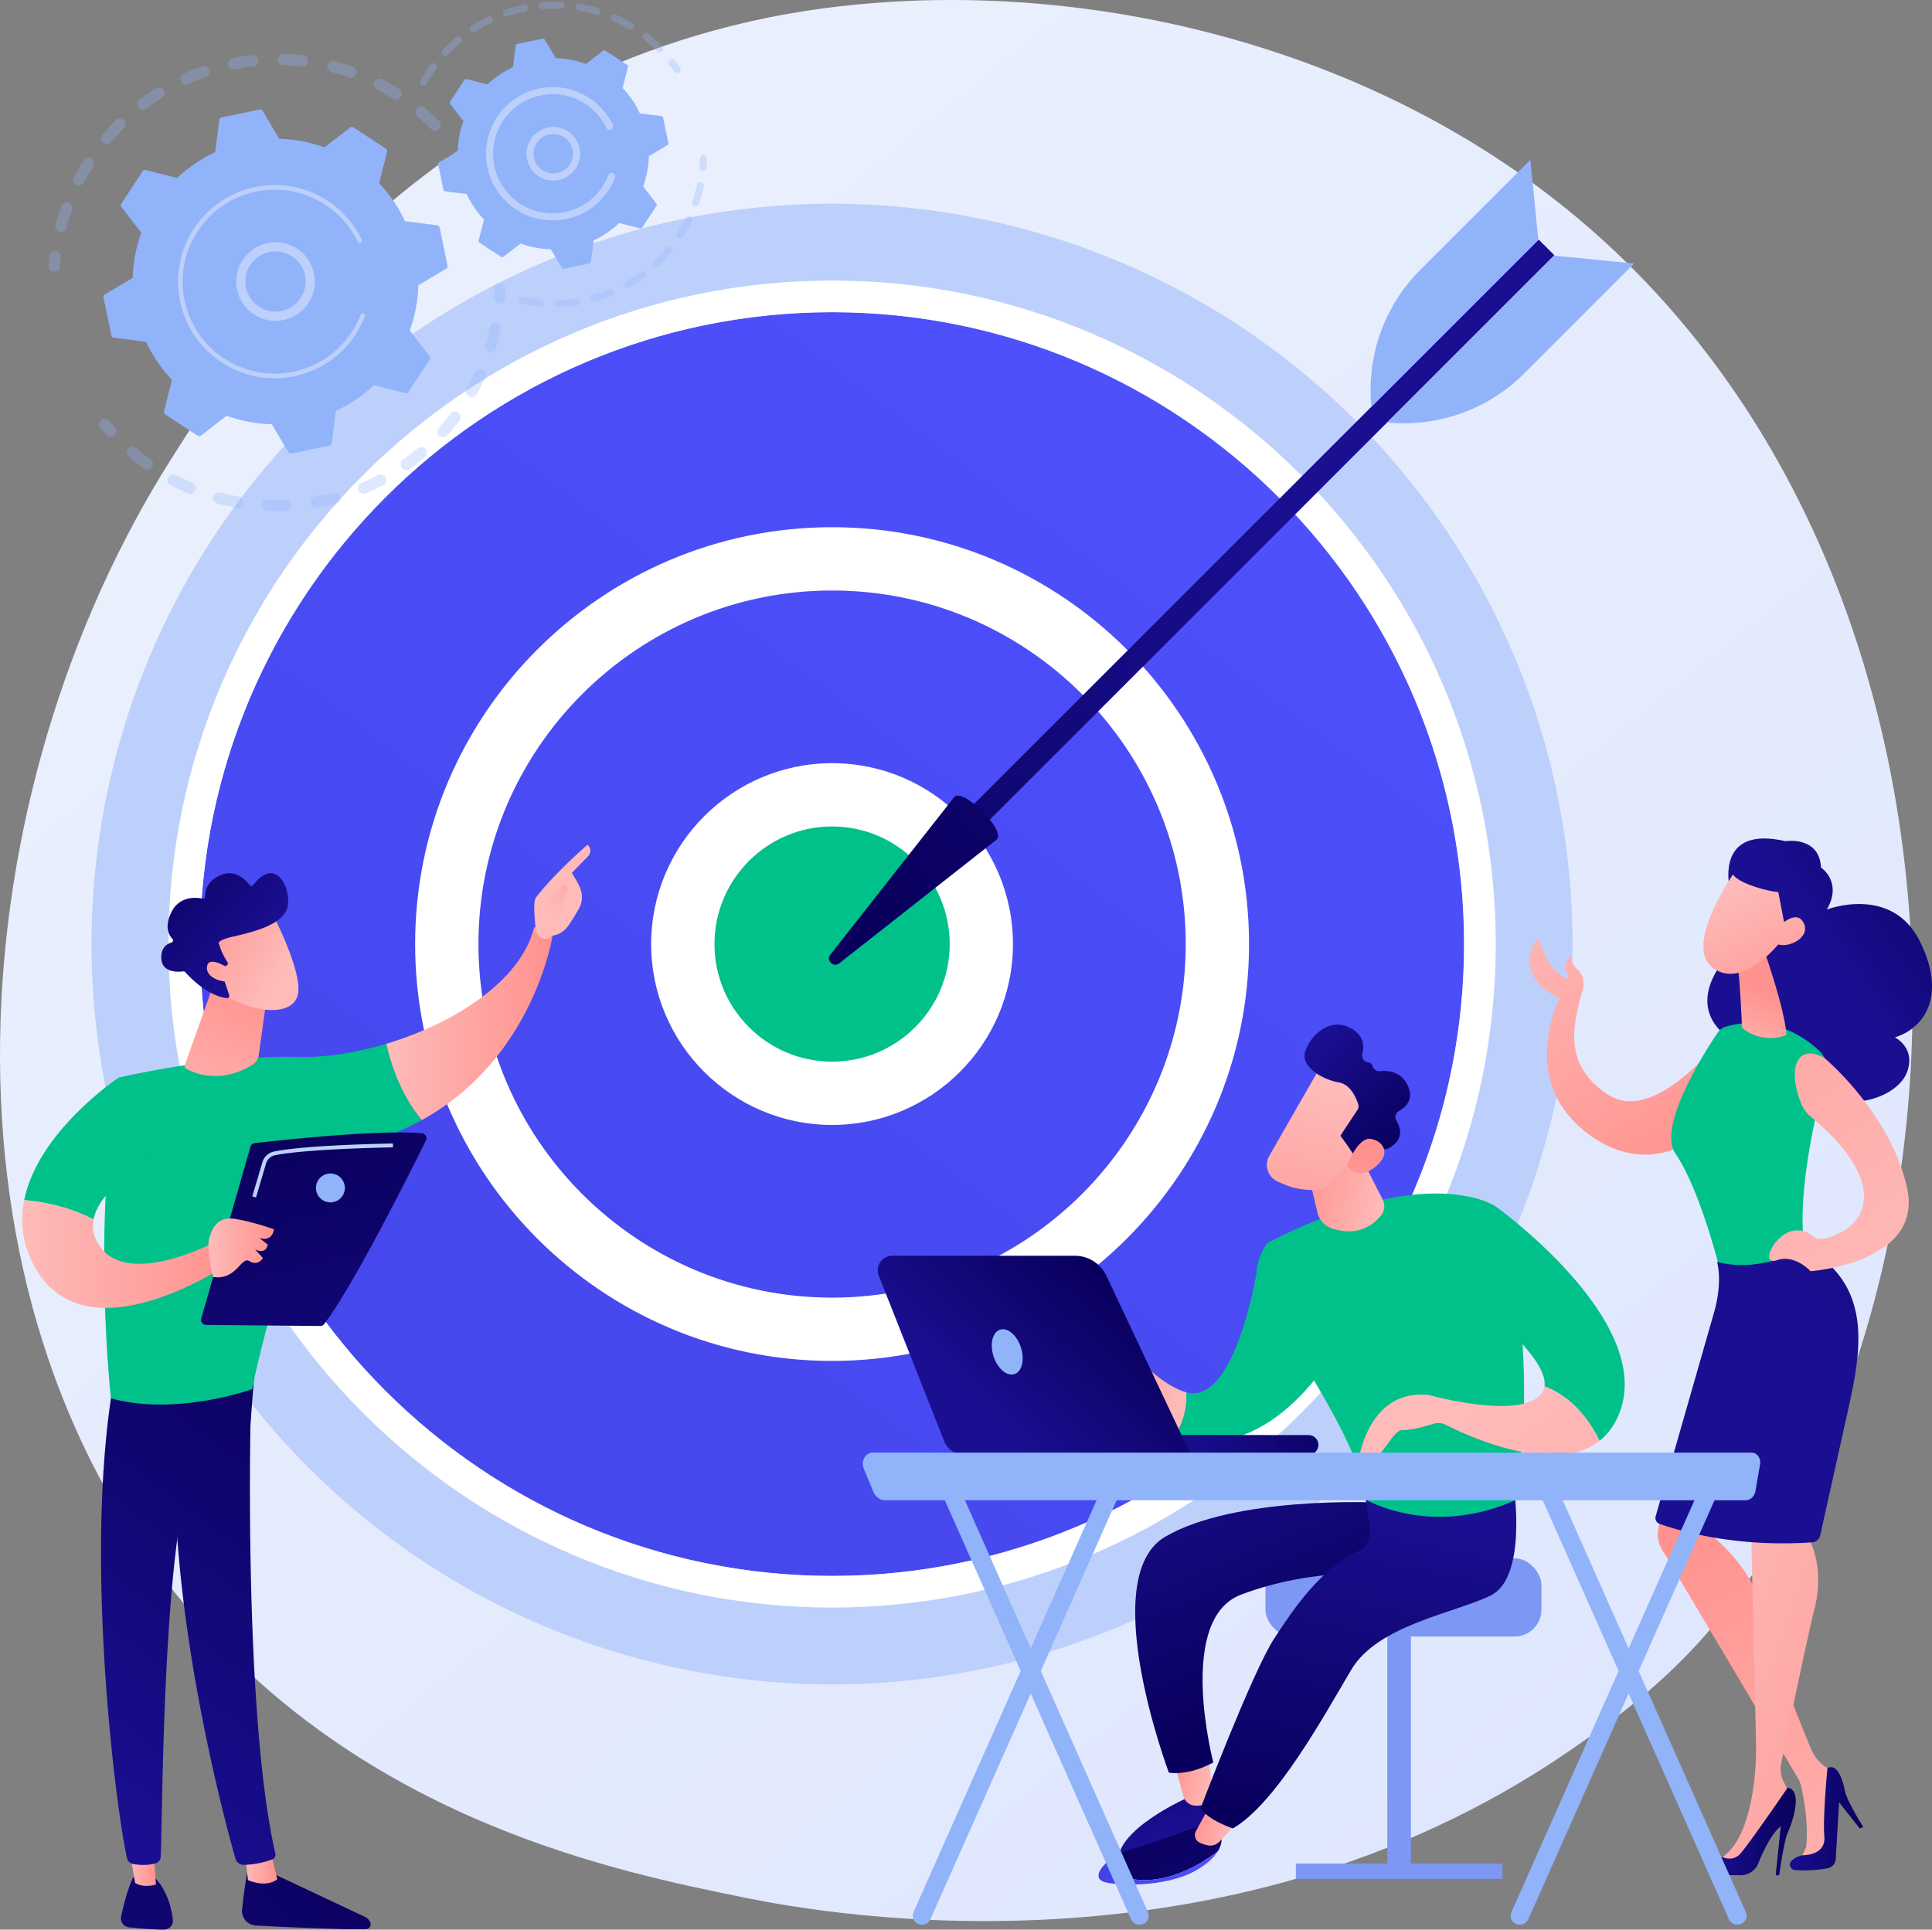 <svg xmlns="http://www.w3.org/2000/svg" xmlns:xlink="http://www.w3.org/1999/xlink" id="Layer_1" data-name="Layer 1" viewBox="0 0 2499.5 2497.01"><rect x="0" y="0" width="2499.5" height="2497.01" fill="#808080" stroke="none"/><defs><style>.cls-1{fill:url(#linear-gradient);}.cls-2{fill:#bdd0fb;}.cls-3{fill:url(#linear-gradient-2);}.cls-4{fill:#fff;}.cls-5{fill:url(#linear-gradient-3);}.cls-6{fill:#00c18a;}.cls-7{fill:url(#linear-gradient-4);}.cls-8{fill:url(#linear-gradient-5);}.cls-9{fill:#91b3fa;}.cls-10{opacity:0.3;}.cls-11{fill:url(#linear-gradient-6);}.cls-12{fill:url(#linear-gradient-7);}.cls-13{fill:url(#linear-gradient-8);}.cls-14{fill:url(#linear-gradient-9);}.cls-15{fill:url(#linear-gradient-10);}.cls-16{fill:url(#linear-gradient-11);}.cls-17{fill:url(#linear-gradient-12);}.cls-18{fill:url(#linear-gradient-13);}.cls-19{fill:url(#linear-gradient-14);}.cls-20{fill:url(#linear-gradient-15);}.cls-21{fill:url(#linear-gradient-16);}.cls-22{fill:url(#linear-gradient-17);}.cls-23{fill:url(#linear-gradient-18);}.cls-24{fill:url(#linear-gradient-19);}.cls-25{fill:url(#linear-gradient-20);}.cls-26{fill:url(#linear-gradient-21);}.cls-27{fill:url(#linear-gradient-22);}.cls-28{fill:url(#linear-gradient-23);}.cls-29{fill:url(#linear-gradient-24);}.cls-30{fill:url(#linear-gradient-25);}.cls-31{fill:url(#linear-gradient-26);}.cls-32{fill:url(#linear-gradient-27);}.cls-33{fill:url(#linear-gradient-28);}.cls-34{fill:url(#linear-gradient-29);}.cls-35{fill:url(#linear-gradient-30);}.cls-36{fill:url(#linear-gradient-31);}.cls-37{fill:url(#linear-gradient-32);}.cls-38{fill:url(#linear-gradient-33);}.cls-39{fill:#7d97f4;}.cls-40{fill:url(#linear-gradient-34);}.cls-41{fill:url(#linear-gradient-35);}.cls-42{fill:url(#linear-gradient-36);}.cls-43{fill:url(#linear-gradient-37);}.cls-44{fill:url(#linear-gradient-38);}.cls-45{fill:url(#linear-gradient-39);}.cls-46{fill:url(#linear-gradient-40);}.cls-47{fill:url(#linear-gradient-41);}.cls-48{fill:url(#linear-gradient-42);}.cls-49{fill:url(#linear-gradient-43);}.cls-50{fill:url(#linear-gradient-44);}.cls-51{fill:url(#linear-gradient-45);}.cls-52{fill:url(#linear-gradient-46);}.cls-53{fill:url(#linear-gradient-47);}.cls-54{fill:url(#linear-gradient-48);}</style><linearGradient id="linear-gradient" x1="2444.61" y1="2498.94" x2="232.58" y2="-248.26" gradientUnits="userSpaceOnUse"><stop offset="0" stop-color="#dae3fe"></stop><stop offset="1" stop-color="#e9effd"></stop></linearGradient><linearGradient id="linear-gradient-2" x1="1788.79" y1="275.93" x2="-52.25" y2="2720.21" gradientUnits="userSpaceOnUse"><stop offset="0" stop-color="#4f52ff"></stop><stop offset="1" stop-color="#4042e2"></stop></linearGradient><linearGradient id="linear-gradient-3" x1="1437.29" y1="-444.8" x2="-403.75" y2="1999.48" gradientTransform="translate(566.55 -365.91) rotate(45)" xlink:href="#linear-gradient-2"></linearGradient><linearGradient id="linear-gradient-4" x1="-696.18" y1="2553.27" x2="-926.33" y2="3488.21" gradientTransform="translate(2171.75 -3427.43)" gradientUnits="userSpaceOnUse"><stop offset="0" stop-color="#09005d"></stop><stop offset="1" stop-color="#1a0f91"></stop></linearGradient><linearGradient id="linear-gradient-5" x1="-892.42" y1="2749.8" x2="-962.74" y2="3504.18" gradientTransform="translate(-1790.28 1755.48) rotate(-135)" xlink:href="#linear-gradient-4"></linearGradient><linearGradient id="linear-gradient-6" x1="13882.37" y1="1581.58" x2="13410.08" y2="2095.3" gradientTransform="translate(-13748.17 -54.97) rotate(0.54)" xlink:href="#linear-gradient-4"></linearGradient><linearGradient id="linear-gradient-7" x1="13729.07" y1="1619.73" x2="13771.02" y2="1619.73" gradientTransform="translate(-13748.17 -54.97) rotate(0.54)" gradientUnits="userSpaceOnUse"><stop offset="0" stop-color="#febbba"></stop><stop offset="1" stop-color="#ff928e"></stop></linearGradient><linearGradient id="linear-gradient-8" x1="13919.58" y1="1000.58" x2="13517.68" y2="1545.31" gradientTransform="translate(-13748.17 -54.97) rotate(0.54)" xlink:href="#linear-gradient-4"></linearGradient><linearGradient id="linear-gradient-9" x1="13776.42" y1="1484.16" x2="13304.11" y2="1997.9" gradientTransform="translate(-13748.17 -54.97) rotate(0.54)" xlink:href="#linear-gradient-4"></linearGradient><linearGradient id="linear-gradient-10" x1="13577.87" y1="1617.57" x2="13614.09" y2="1617.57" xlink:href="#linear-gradient-7"></linearGradient><linearGradient id="linear-gradient-11" x1="13847.95" y1="947.73" x2="13446.06" y2="1492.45" gradientTransform="translate(-13748.17 -54.97) rotate(0.54)" xlink:href="#linear-gradient-4"></linearGradient><linearGradient id="linear-gradient-12" x1="13901.75" y1="525.25" x2="14116.08" y2="525.25" xlink:href="#linear-gradient-7"></linearGradient><linearGradient id="linear-gradient-13" x1="-5411.6" y1="488.39" x2="-5267.78" y2="815.62" gradientTransform="matrix(-1, -0.01, -0.01, 1, -5091.45, 28.2)" xlink:href="#linear-gradient-7"></linearGradient><linearGradient id="linear-gradient-14" x1="14115.06" y1="380.35" x2="14175.07" y2="288.08" xlink:href="#linear-gradient-7"></linearGradient><linearGradient id="linear-gradient-15" x1="13432.74" y1="828.82" x2="13703.98" y2="828.82" xlink:href="#linear-gradient-7"></linearGradient><linearGradient id="linear-gradient-16" x1="-123.9" y1="751.68" x2="-21.41" y2="552.75" gradientTransform="matrix(1, 0, 0, 1, 0, 0)" xlink:href="#linear-gradient-7"></linearGradient><linearGradient id="linear-gradient-17" x1="4500.47" y1="6971.87" x2="4460.4" y2="6839.69" gradientTransform="matrix(0.75, -0.66, 0.66, 0.75, -7957.65, -1733.51)" xlink:href="#linear-gradient-7"></linearGradient><linearGradient id="linear-gradient-18" x1="4464.32" y1="6741.57" x2="4497.84" y2="6932.77" gradientTransform="matrix(0.75, -0.66, 0.66, 0.75, -7957.65, -1733.51)" xlink:href="#linear-gradient-4"></linearGradient><linearGradient id="linear-gradient-19" x1="4459.51" y1="6971.25" x2="4423.45" y2="6852.33" gradientTransform="matrix(0.75, -0.66, 0.66, 0.75, -7957.65, -1733.51)" xlink:href="#linear-gradient-7"></linearGradient><linearGradient id="linear-gradient-20" x1="13488.05" y1="729.11" x2="13637.72" y2="1352.72" gradientTransform="translate(-13467.39)" xlink:href="#linear-gradient-4"></linearGradient><linearGradient id="linear-gradient-21" x1="13385.49" y1="894.09" x2="13470.29" y2="894.09" gradientTransform="translate(-13467.39)" xlink:href="#linear-gradient-7"></linearGradient><linearGradient id="linear-gradient-22" x1="4696.29" y1="399.03" x2="4425.08" y2="732.45" gradientTransform="matrix(-0.99, -0.12, -0.12, 0.99, 6317.53, 593.55)" xlink:href="#linear-gradient-7"></linearGradient><linearGradient id="linear-gradient-23" x1="-6185.39" y1="1148.81" x2="-6363.24" y2="1360.13" gradientTransform="translate(8499.9 995.4) rotate(16.22)" xlink:href="#linear-gradient-4"></linearGradient><linearGradient id="linear-gradient-24" x1="-6442.92" y1="1521.38" x2="-6428.43" y2="1418.51" gradientTransform="translate(8499.9 995.4) rotate(16.22)" xlink:href="#linear-gradient-7"></linearGradient><linearGradient id="linear-gradient-25" x1="-6509.35" y1="1300.95" x2="-6373.87" y2="1456.72" gradientTransform="translate(8499.9 995.4) rotate(16.22)" xlink:href="#linear-gradient-7"></linearGradient><linearGradient id="linear-gradient-26" x1="-6270.57" y1="1077.12" x2="-6448.42" y2="1288.45" gradientTransform="translate(8499.9 995.4) rotate(16.22)" xlink:href="#linear-gradient-4"></linearGradient><linearGradient id="linear-gradient-27" x1="-6475.5" y1="1271.51" x2="-6340.03" y2="1427.27" gradientTransform="translate(8499.9 995.4) rotate(16.22)" xlink:href="#linear-gradient-7"></linearGradient><linearGradient id="linear-gradient-28" x1="4060.89" y1="1825.94" x2="4384.11" y2="1255.38" gradientTransform="matrix(-1, -0.01, -0.01, 1, 6205.93, 48.44)" xlink:href="#linear-gradient-7"></linearGradient><linearGradient id="linear-gradient-29" x1="4131.35" y1="1624.21" x2="4225.83" y2="1624.21" gradientTransform="matrix(-1, -0.01, -0.01, 1, 6205.93, 48.44)" xlink:href="#linear-gradient-4"></linearGradient><linearGradient id="linear-gradient-30" x1="4427.18" y1="1403.85" x2="3943.79" y2="1558.42" gradientTransform="matrix(-1, -0.01, -0.01, 1, 6205.93, 48.44)" xlink:href="#linear-gradient-7"></linearGradient><linearGradient id="linear-gradient-31" x1="4218.95" y1="1641.27" x2="4331.57" y2="1641.27" gradientTransform="matrix(-1, -0.01, -0.01, 1, 6205.93, 48.44)" xlink:href="#linear-gradient-4"></linearGradient><linearGradient id="linear-gradient-32" x1="2307.06" y1="806.91" x2="2035.78" y2="1014.89" gradientTransform="matrix(1, 0, 0, 1, 0, 0)" xlink:href="#linear-gradient-4"></linearGradient><linearGradient id="linear-gradient-33" x1="4142.84" y1="880.74" x2="4679.03" y2="267.41" gradientTransform="matrix(-0.99, -0.12, -0.12, 0.99, 6317.53, 593.55)" xlink:href="#linear-gradient-7"></linearGradient><linearGradient id="linear-gradient-34" x1="-117.92" y1="1471.35" x2="-171.77" y2="1577.26" gradientTransform="matrix(-0.98, -0.22, -0.22, 0.98, 1332.16, 64.08)" xlink:href="#linear-gradient-4"></linearGradient><linearGradient id="linear-gradient-35" x1="-220.33" y1="1513.5" x2="-166.68" y2="1513.5" gradientTransform="matrix(-0.98, -0.22, -0.22, 0.98, 1332.16, 64.08)" xlink:href="#linear-gradient-7"></linearGradient><linearGradient id="linear-gradient-36" x1="-294.57" y1="1371.55" x2="-66.59" y2="1052.02" gradientTransform="matrix(-0.98, -0.22, -0.22, 0.98, 1332.16, 64.08)" xlink:href="#linear-gradient-4"></linearGradient><linearGradient id="linear-gradient-37" x1="-149.17" y1="1578.43" x2="-335.87" y2="1822.58" gradientTransform="matrix(-0.98, -0.22, -0.22, 0.98, 1332.16, 64.08)" xlink:href="#linear-gradient-4"></linearGradient><linearGradient id="linear-gradient-38" x1="-242.6" y1="1631.31" x2="-98.34" y2="1631.31" gradientTransform="matrix(-0.98, -0.22, -0.22, 0.98, 1332.16, 64.08)" xlink:href="#linear-gradient-2"></linearGradient><linearGradient id="linear-gradient-39" x1="-259.12" y1="1563.01" x2="-208.77" y2="1563.01" gradientTransform="matrix(-0.98, -0.22, -0.22, 0.98, 1332.16, 64.08)" xlink:href="#linear-gradient-7"></linearGradient><linearGradient id="linear-gradient-40" x1="-376.75" y1="1530.78" x2="-364.18" y2="1103.55" gradientTransform="matrix(-0.98, -0.22, -0.22, 0.98, 1332.16, 64.08)" xlink:href="#linear-gradient-4"></linearGradient><linearGradient id="linear-gradient-41" x1="-77.91" y1="1033.04" x2="97.72" y2="1033.04" gradientTransform="matrix(-0.98, -0.22, -0.22, 0.98, 1332.16, 64.08)" xlink:href="#linear-gradient-7"></linearGradient><linearGradient id="linear-gradient-42" x1="-272.89" y1="723.18" x2="-156.35" y2="723.18" gradientTransform="matrix(-0.98, -0.22, -0.22, 0.98, 1332.16, 64.08)" xlink:href="#linear-gradient-7"></linearGradient><linearGradient id="linear-gradient-43" x1="16.46" y1="1141.65" x2="-371.37" y2="1815.58" gradientTransform="matrix(-1, 0.1, 0.1, 1, 1437.41, -24.2)" xlink:href="#linear-gradient-7"></linearGradient><linearGradient id="linear-gradient-44" x1="-112.35" y1="-1297.19" x2="-277.68" y2="-1078.48" gradientTransform="matrix(-0.65, -0.76, -0.76, 0.65, 325.01, 1447.4)" xlink:href="#linear-gradient-7"></linearGradient><linearGradient id="linear-gradient-45" x1="-218.21" y1="-1310.11" x2="-44.19" y2="-1310.11" gradientTransform="matrix(-0.65, -0.76, -0.76, 0.65, 325.01, 1447.4)" xlink:href="#linear-gradient-4"></linearGradient><linearGradient id="linear-gradient-46" x1="-320.32" y1="-1146.92" x2="-203.47" y2="-1266.8" gradientTransform="matrix(-0.65, -0.76, -0.76, 0.65, 325.01, 1447.4)" xlink:href="#linear-gradient-7"></linearGradient><linearGradient id="linear-gradient-47" x1="11781.48" y1="1771.34" x2="11553.03" y2="1833.95" gradientTransform="translate(-10464.7 -100.82) rotate(-2.83)" xlink:href="#linear-gradient-4"></linearGradient><linearGradient id="linear-gradient-48" x1="11568.07" y1="938.8" x2="11405.97" y2="1110.13" gradientTransform="translate(-10487.12)" xlink:href="#linear-gradient-4"></linearGradient></defs><title>our Mission</title><path class="cls-1" d="M1836.06,1415.54c-50.8,53.49-98.88,88-136.86,115.24-446.49,320.36-974.8,227-1087.09,204.17-165.8-33.67-486.3-98.77-718-371.26C-456.46,951.44-401.88,301.94-130-126.8c49.74-78.42,312.48-513.69,846.48-583.5,323.17-42.24,699.89,43,972.7,271.52C2261.86,41,2221.1,1010.19,1836.06,1415.54Z" transform="translate(351.5 720.73)"></path><circle class="cls-2" cx="724.96" cy="500.93" r="958.04" transform="translate(209.63 1380.07) rotate(-45)"></circle><circle class="cls-3" cx="1076.46" cy="1221.66" r="817.65"></circle><path class="cls-4" d="M725,1359.53c-473.43,0-858.6-385.16-858.6-858.6S251.53-357.68,725-357.68s858.6,385.17,858.6,858.61S1198.39,1359.53,725,1359.53Zm0-1676.25c-450.85,0-817.64,366.79-817.64,817.65S274.11,1318.58,725,1318.58s817.65-366.79,817.65-817.65S1175.81-316.72,725-316.72Z" transform="translate(351.5 720.73)"></path><circle class="cls-5" cx="724.96" cy="500.93" r="498.48" transform="translate(209.63 1380.07) rotate(-45)"></circle><path class="cls-4" d="M725,1040.36c-297.44,0-539.43-242-539.43-539.43S427.52-38.5,725-38.5s539.43,242,539.43,539.43S1022.4,1040.36,725,1040.36Zm0-996.95c-252.28,0-457.52,205.24-457.52,457.52S472.68,958.46,725,958.46s457.53-205.25,457.53-457.53S977.24,43.41,725,43.41Z" transform="translate(351.5 720.73)"></path><circle class="cls-6" cx="724.96" cy="500.93" r="193.13" transform="translate(209.63 1380.07) rotate(-45)"></circle><path class="cls-4" d="M725,735c-129.07,0-234.08-105-234.08-234.08S595.89,266.85,725,266.85,959,371.85,959,500.93,854,735,725,735Zm0-386.26c-83.91,0-152.17,68.27-152.17,152.18S641.05,653.1,725,653.1s152.18-68.26,152.18-152.17S808.87,348.75,725,348.75Z" transform="translate(351.5 720.73)"></path><rect class="cls-7" x="1249.75" y="-560.1" width="28.77" height="1089.34" transform="translate(2520.43 1588.25) rotate(-135)"></rect><path class="cls-8" d="M883.23,310.46c11.67-11.67,66.68,43.34,55,55l-204,160.42c-7.54,5.93-17.31-3.84-11.38-11.38Z" transform="translate(351.5 720.73)"></path><path class="cls-9" d="M1659-390l103.63,10.3L1620.37-237.4a219.93,219.93,0,0,1-177.26,63.34h0Z" transform="translate(351.5 720.73)"></path><path class="cls-9" d="M1638.66-410.3l-10.3-103.63L1486.1-371.67a219.92,219.92,0,0,0-63.33,177.26h0Z" transform="translate(351.5 720.73)"></path><g class="cls-10"><path class="cls-9" d="M216.56-553.74a7.42,7.42,0,0,1-10.49,0c-5.62-5.63-11.57-11.09-17.69-16.25a7.41,7.41,0,0,1-1-10.33l.09-.11a7.42,7.42,0,0,1,10.45-.89c6.43,5.42,12.7,11.18,18.62,17.1a7.41,7.41,0,0,1,.52,9.9C216.92-554.12,216.74-553.93,216.56-553.74ZM156.9-593c-6.75-4.27-13.76-8.29-20.82-12a7.42,7.42,0,0,1-3.16-10,7.4,7.4,0,0,1,10-3.16c7.43,3.85,14.8,8.09,21.91,12.58a7.4,7.4,0,0,1,2.31,10.22,6.29,6.29,0,0,1-.52.72A7.41,7.41,0,0,1,156.9-593Zm-56.59-27.46c-7.52-2.65-15.24-5-23-7a7.41,7.41,0,0,1-5.32-9,7.41,7.41,0,0,1,9-5.32c8.13,2.1,16.27,4.58,24.18,7.37a7.43,7.43,0,0,1,4.53,9.46,7.64,7.64,0,0,1-1.24,2.2A7.38,7.38,0,0,1,100.31-620.49ZM39-634.6c-7.93-.9-16-1.47-24-1.7a7.41,7.41,0,0,1-7.21-7.61,7.42,7.42,0,0,1,7.62-7.21c8.39.24,16.88.84,25.22,1.79a7.42,7.42,0,0,1,6.53,8.21,7.42,7.42,0,0,1-1.61,3.82A7.4,7.4,0,0,1,39-634.6Zm-62.93-.1c-7.91.88-15.9,2.11-23.74,3.66a7.42,7.42,0,0,1-8.7-5.84,7.41,7.41,0,0,1,5.84-8.71c8.24-1.63,16.65-2.92,25-3.84a7.42,7.42,0,0,1,8.19,6.55A7.46,7.46,0,0,1-19-637.39,7.4,7.4,0,0,1-23.94-634.7Zm-61.38,13.83c-7.53,2.61-15.05,5.57-22.34,8.81a7.41,7.41,0,0,1-9.78-3.76,7.42,7.42,0,0,1,3.76-9.79c7.67-3.41,15.58-6.53,23.51-9.27a7.41,7.41,0,0,1,9.43,4.58A7.4,7.4,0,0,1-82-623.2,7.34,7.34,0,0,1-85.32-620.87ZM-274.4-420.81a7.41,7.41,0,0,1-5.31-9c2.11-8.12,4.61-16.25,7.42-24.18a7.41,7.41,0,0,1,9.47-4.5,7.41,7.41,0,0,1,4.51,9.46c-2.67,7.52-5.05,15.25-7.05,22.95a7.55,7.55,0,0,1-1.41,2.8A7.41,7.41,0,0,1-274.4-420.81Zm132.32-173c-6.76,4.21-13.42,8.77-19.79,13.55a7.41,7.41,0,0,1-10.38-1.48,7.43,7.43,0,0,1,1.48-10.38c6.71-5,13.73-9.84,20.85-14.28A7.42,7.42,0,0,1-139.71-604a7.42,7.42,0,0,1-.53,8.6A7.39,7.39,0,0,1-142.08-593.79ZM-252.74-481.68a7.4,7.4,0,0,1-3.14-10c3.87-7.43,8.12-14.8,12.62-21.89A7.41,7.41,0,0,1-233-515.86a7.41,7.41,0,0,1,2.28,10.23c-4.27,6.74-8.31,13.74-12,20.81a7,7,0,0,1-.82,1.24A7.4,7.4,0,0,1-252.74-481.68Zm61.39-73c-5.65,5.62-11.12,11.55-16.28,17.64a7.4,7.4,0,0,1-10.44.87,7.41,7.41,0,0,1-1-10.32l.11-.12c5.42-6.42,11.19-12.67,17.13-18.58a7.41,7.41,0,0,1,10.48,0,7.41,7.41,0,0,1,.51,9.89A6,6,0,0,1-191.35-554.72Z" transform="translate(351.5 720.73)"></path><path class="cls-9" d="M-275.28-372a7.35,7.35,0,0,0,1.63-4.12c.28-3.81.65-7.68,1.08-11.5a7.4,7.4,0,0,0-6.51-8.21,7.4,7.4,0,0,0-8.21,6.52c-.47,4-.85,8.09-1.15,12.1a7.41,7.41,0,0,0,6.85,7.93A7.39,7.39,0,0,0-275.28-372Z" transform="translate(351.5 720.73)"></path></g><g class="cls-10"><path class="cls-9" d="M-202.57-158a7.42,7.42,0,0,0-.24-9.61c-2.55-2.84-5.09-5.79-7.53-8.76a7.41,7.41,0,0,0-10.44-1,7.39,7.39,0,0,0-1,10.43c2.57,3.13,5.24,6.23,7.92,9.23a7.42,7.42,0,0,0,10.47.57A8.28,8.28,0,0,0-202.57-158Z" transform="translate(351.5 720.73)"></path><path class="cls-9" d="M227.2-157.32a7.41,7.41,0,0,1-10.47.57,7.41,7.41,0,0,1-.57-10.46c5.2-5.81,10.23-11.93,15-18.26a7.42,7.42,0,0,1,10.38-1.43A7.4,7.4,0,0,1,243-176.52q-3.1,4.11-6.33,8.09C233.61-164.65,230.42-160.91,227.2-157.32ZM255-207.49a7.41,7.41,0,0,1-2.83-10.09c3.85-6.85,7.45-13.94,10.71-21.07a7.41,7.41,0,0,1,9.82-3.67,7.41,7.41,0,0,1,3.66,9.82c-3.42,7.51-7.21,15-11.27,22.18a7.1,7.1,0,0,1-.7,1A7.42,7.42,0,0,1,255-207.49Zm-56.78,78.34c-6.29,5.34-12.89,10.48-19.63,15.28a7.42,7.42,0,0,1-10.34-1.74A7.41,7.41,0,0,1,170-125.95c6.4-4.56,12.67-9.44,18.64-14.5a7.41,7.41,0,0,1,10.45.86,7.41,7.41,0,0,1,.11,9.45A7,7,0,0,1,198.26-129.15Zm83.13-136.2a7.41,7.41,0,0,1-5-9.22c2.25-7.52,4.2-15.22,5.81-22.9a7.4,7.4,0,0,1,8.77-5.74,7.41,7.41,0,0,1,5.74,8.77c-1.69,8.08-3.75,16.2-6.11,24.12a7.54,7.54,0,0,1-1.34,2.54A7.43,7.43,0,0,1,281.39-265.35ZM144.22-92.78C136.91-89,129.34-85.4,121.71-82.2a7.41,7.41,0,0,1-9.7-4,7.41,7.41,0,0,1,4-9.71c7.24-3,14.43-6.42,21.37-10a7.4,7.4,0,0,1,10,3.13,7.4,7.4,0,0,1-.81,8.11A7.42,7.42,0,0,1,144.22-92.78ZM83.51-69.14c-8,2.14-16.15,4-24.27,5.42a7.42,7.42,0,0,1-8.61-6,7.4,7.4,0,0,1,6-8.6c7.71-1.39,15.47-3.12,23.06-5.15a7.4,7.4,0,0,1,9.07,5.25,7.39,7.39,0,0,1-1.4,6.58A7.38,7.38,0,0,1,83.51-69.14ZM19.08-59.29c-8.26.34-16.63.34-24.87,0A7.41,7.41,0,0,1-12.88-67,7.4,7.4,0,0,1-5.17-74.1c7.83.32,15.78.32,23.63,0A7.42,7.42,0,0,1,26.18-67a7.39,7.39,0,0,1-1.65,5A7.42,7.42,0,0,1,19.08-59.29Zm-65-4.45c-8.14-1.46-16.3-3.3-24.28-5.45a7.4,7.4,0,0,1-5.22-9.08,7.4,7.4,0,0,1,9.08-5.23c7.57,2,15.33,3.78,23.06,5.18a7.41,7.41,0,0,1,6,8.61,7.38,7.38,0,0,1-1.53,3.34A7.41,7.41,0,0,1-45.95-63.74Zm-62.5-18.63C-116-85.59-123.6-89.17-130.91-93a7.41,7.41,0,0,1-3.1-10,7.41,7.41,0,0,1,10-3.1c7,3.66,14.12,7.06,21.34,10.12a7.41,7.41,0,0,1,3.93,9.72,7.59,7.59,0,0,1-1.07,1.78A7.42,7.42,0,0,1-108.45-82.37Zm-56.83-31.87c-4.94-3.53-9.84-7.26-14.55-11.08-1.71-1.39-3.39-2.78-5.06-4.2a7.32,7.32,0,0,1-.86-10.44,7.42,7.42,0,0,1,10.45-.87q2.37,2,4.81,4c4.48,3.64,9.13,7.18,13.83,10.54A7.41,7.41,0,0,1-154.94-116c-.09.12-.18.25-.27.36A7.42,7.42,0,0,1-165.28-114.24Z" transform="translate(351.5 720.73)"></path><path class="cls-9" d="M300.64-330.5a7.34,7.34,0,0,0,1.63-4.15c.28-4,.47-8.09.59-12.15a7.42,7.42,0,0,0-7.21-7.61A7.41,7.41,0,0,0,288-347.2c-.11,3.85-.3,7.73-.56,11.53a7.41,7.41,0,0,0,6.89,7.9A7.42,7.42,0,0,0,300.64-330.5Z" transform="translate(351.5 720.73)"></path></g><path class="cls-9" d="M217.25-426.4a3.45,3.45,0,0,0-2.95-2.73l-41.83-5.34A183.68,183.68,0,0,0,139-483.68l10.36-40.84a3.46,3.46,0,0,0-1.46-3.75L105.59-556a3.47,3.47,0,0,0-4,.16L68.24-530.06A183.78,183.78,0,0,0,9.77-541.15l-21.58-36.23A3.45,3.45,0,0,0-15.49-579L-65-568.69a3.45,3.45,0,0,0-2.73,3l-5.34,41.83a183.88,183.88,0,0,0-49.21,33.47l-40.84-10.35a3.46,3.46,0,0,0-3.75,1.46L-194.62-457a3.47,3.47,0,0,0,.16,4l25.79,33.33a183.39,183.39,0,0,0-11.08,58.47L-216-339.63a3.44,3.44,0,0,0-1.62,3.68l10.3,49.52a3.47,3.47,0,0,0,3,2.73l41.83,5.34A183.67,183.67,0,0,0-129-229.16l-10.35,40.85a3.47,3.47,0,0,0,1.46,3.75l42.3,27.73a3.47,3.47,0,0,0,4-.15l33.33-25.79A183.39,183.39,0,0,0,.18-171.69l21.58,36.23a3.46,3.46,0,0,0,3.68,1.62L75-144.14a3.48,3.48,0,0,0,2.73-3L83-188.92a183.48,183.48,0,0,0,49.2-33.48L173.08-212a3.47,3.47,0,0,0,3.75-1.46l27.73-42.3a3.47,3.47,0,0,0-.15-4l-25.79-33.33a183.49,183.49,0,0,0,11.08-58.47l36.23-21.58a3.46,3.46,0,0,0,1.62-3.68Z" transform="translate(351.5 720.73)"></path><path class="cls-2" d="M39.38-319a50.89,50.89,0,0,1-71.84-3,50.44,50.44,0,0,1-13.36-36.54,50.49,50.49,0,0,1,16.39-35.29,50.9,50.9,0,0,1,71.84,3,50.92,50.92,0,0,1,2.08,66.4A51.24,51.24,0,0,1,39.38-319ZM-34-358.06a38.75,38.75,0,0,0,10.24,28,39,39,0,0,0,55.08,2.33,39,39,0,0,0,2.33-55.08,39,39,0,0,0-55.08-2.33,39.2,39.2,0,0,0-4,4.21A38.62,38.62,0,0,0-34-358.06Z" transform="translate(351.5 720.73)"></path><path class="cls-2" d="M100.88-277.37a124.61,124.61,0,0,0,7.57-10.37h0c.75-1.14,1.47-2.28,2.18-3.44A126.83,126.83,0,0,0,119.68-309a2.77,2.77,0,0,1,.1-.26c.1-.23.19-.47.29-.71.18-.47.36-.94.55-1.4a3,3,0,0,0-.9-3.37,3.37,3.37,0,0,0-.8-.47,3,3,0,0,0-3.84,1.7A119.65,119.65,0,0,1,103.49-291,119.06,119.06,0,0,1,2.19-237.25,118.37,118.37,0,0,1-61.39-256.7a118.8,118.8,0,0,1-9.89-7.23,118.13,118.13,0,0,1-41.4-68.1,118.3,118.3,0,0,1,17-89.55A119.21,119.21,0,0,1,69.2-455.87,118.62,118.62,0,0,1,79-448.73a118.6,118.6,0,0,1,32.11,40.5,3.06,3.06,0,0,0,.8,1,3,3,0,0,0,3.16.37,3,3,0,0,0,1.38-4,124.65,124.65,0,0,0-33.71-42.53,126.42,126.42,0,0,0-10.26-7.49,125.16,125.16,0,0,0-173.09,36,124.19,124.19,0,0,0-17.85,94A124,124,0,0,0-75-259.33a126.84,126.84,0,0,0,10.39,7.59,124.19,124.19,0,0,0,94,17.85A124.07,124.07,0,0,0,100.88-277.37Z" transform="translate(351.5 720.73)"></path><g class="cls-10"><path class="cls-9" d="M528.13-627.79a4.56,4.56,0,0,0,.21-5.48c-2.2-3.2-4.54-6.38-6.93-9.44a4.58,4.58,0,0,0-6.43-.78,4.57,4.57,0,0,0-.79,6.42c2.29,2.92,4.51,6,6.62,9a4.58,4.58,0,0,0,6.37,1.17A4,4,0,0,0,528.13-627.79Z" transform="translate(351.5 720.73)"></path><path class="cls-9" d="M505.24-654.47a4.58,4.58,0,0,1-6.47,0c-4.53-4.5-9.34-8.82-14.29-12.84q-1.58-1.28-3.18-2.52a4.58,4.58,0,0,1-.8-6.42,4.73,4.73,0,0,1,6.42-.81c1.12.87,2.23,1.75,3.33,2.63,5.19,4.22,10.23,8.75,15,13.47a4.57,4.57,0,0,1,.33,6.12C505.46-654.7,505.35-654.58,505.24-654.47Zm-43.13-28.46a191.23,191.23,0,0,0-20.66-10.67,4.58,4.58,0,0,1-2.34-6,4.59,4.59,0,0,1,6-2.34,200.55,200.55,0,0,1,21.65,11.19,4.58,4.58,0,0,1,1.58,6.28,4,4,0,0,1-.38.54A4.56,4.56,0,0,1,462.11-682.93Zm-42.48-18.71A188.2,188.2,0,0,0,397-706.91a4.58,4.58,0,0,1-3.76-5.27,4.58,4.58,0,0,1,5.28-3.76,196.66,196.66,0,0,1,23.75,5.53,4.57,4.57,0,0,1,3.07,5.7,4.38,4.38,0,0,1-.83,1.57A4.56,4.56,0,0,1,419.63-701.64Zm-45.77-7.7a187.67,187.67,0,0,0-23.24.43,4.58,4.58,0,0,1-4.93-4.2,4.59,4.59,0,0,1,4.2-4.93,198.07,198.07,0,0,1,24.37-.45,4.59,4.59,0,0,1,4.38,4.77,4.56,4.56,0,0,1-1,2.68A4.59,4.59,0,0,1,373.86-709.34Zm-46.26,3.7a192.45,192.45,0,0,0-22.44,6.06,4.57,4.57,0,0,1-5.8-2.88,4.57,4.57,0,0,1,2.88-5.8,200,200,0,0,1,23.52-6.35,4.58,4.58,0,0,1,5.4,3.56,4.55,4.55,0,0,1-.93,3.81A4.55,4.55,0,0,1,327.6-705.64Zm-44,14.82a189.47,189.47,0,0,0-20.27,11.34,4.58,4.58,0,0,1-6.33-1.36,4.59,4.59,0,0,1,1.37-6.33,194.75,194.75,0,0,1,21.26-11.9,4.58,4.58,0,0,1,6.11,2.14,4.58,4.58,0,0,1-.57,4.87A4.58,4.58,0,0,1,283.64-690.82Zm-39,25.12a187.08,187.08,0,0,0-16.88,16,4.57,4.57,0,0,1-6.47.22,4.6,4.6,0,0,1-.22-6.47,198.38,198.38,0,0,1,17.69-16.76,4.58,4.58,0,0,1,6.45.58,4.57,4.57,0,0,1,.05,5.81A4.67,4.67,0,0,1,244.65-665.7Zm-50.37,55.33a4.58,4.58,0,0,1-1.79-6.22,200.69,200.69,0,0,1,11.23-17.95c.62-.88,1.24-1.75,1.87-2.62a4.52,4.52,0,0,1,6.39-1,4.58,4.58,0,0,1,1,6.4c-.59.8-1.17,1.62-1.76,2.46a189.81,189.81,0,0,0-10.73,17.14,3.92,3.92,0,0,1-.45.67A4.57,4.57,0,0,1,194.28-610.37Z" transform="translate(351.5 720.73)"></path></g><g class="cls-10"><path class="cls-9" d="M517.42-394.25A202.37,202.37,0,0,1,501-376.79a4.59,4.59,0,0,1-6.48-.19,4.62,4.62,0,0,1,.2-6.48,189.71,189.71,0,0,0,15.66-16.65,4.58,4.58,0,0,1,6.45-.59,4.59,4.59,0,0,1,.63,6.4Zm7.87-18a4.57,4.57,0,0,1-1.35-6.33,193.1,193.1,0,0,0,11.25-19.92,4.58,4.58,0,0,1,6.12-2.1,4.56,4.56,0,0,1,2.11,6.12,200.26,200.26,0,0,1-11.8,20.87,3.69,3.69,0,0,1-.29.4A4.58,4.58,0,0,1,525.29-412.21Zm-42.73,50.77a198.92,198.92,0,0,1-20.15,13,4.59,4.59,0,0,1-6.24-1.75,4.58,4.58,0,0,1,1.75-6.23,188.85,188.85,0,0,0,19.23-12.38,4.58,4.58,0,0,1,6.4,1,4.59,4.59,0,0,1-.13,5.59A5.11,5.11,0,0,1,482.56-361.44Zm64.22-92.33a4.58,4.58,0,0,1-2.84-5.82,186.85,186.85,0,0,0,6.11-22,4.59,4.59,0,0,1,5.43-3.53,4.59,4.59,0,0,1,3.53,5.43,196.92,196.92,0,0,1-6.41,23.12,4.48,4.48,0,0,1-.77,1.39A4.58,4.58,0,0,1,546.78-453.77ZM440.83-338a199.31,199.31,0,0,1-22.68,7.74,4.58,4.58,0,0,1-5.63-3.2,4.56,4.56,0,0,1,3.2-5.63,187.49,187.49,0,0,0,21.63-7.39,4.59,4.59,0,0,1,6,2.5,4.61,4.61,0,0,1-.69,4.63A4.57,4.57,0,0,1,440.83-338Zm-46.14,12.71a199.37,199.37,0,0,1-23.88,2.09,4.57,4.57,0,0,1-4.7-4.45,4.58,4.58,0,0,1,4.45-4.7,191.7,191.7,0,0,0,22.79-2,4.57,4.57,0,0,1,5.2,3.85,4.56,4.56,0,0,1-1,3.56A4.61,4.61,0,0,1,394.69-325.33ZM346.84-324a196.61,196.61,0,0,1-23.7-3.69,4.59,4.59,0,0,1-3.49-5.46,4.57,4.57,0,0,1,5.45-3.49,186.34,186.34,0,0,0,22.6,3.52,4.58,4.58,0,0,1,4.12,5,4.43,4.43,0,0,1-1,2.45A4.59,4.59,0,0,1,346.84-324Z" transform="translate(351.5 720.73)"></path><path class="cls-9" d="M561.57-501.18a4.58,4.58,0,0,0,1-2.48c.34-3.91.56-7.84.66-11.69a4.57,4.57,0,0,0-4.45-4.7,4.58,4.58,0,0,0-4.7,4.45c-.1,3.67-.32,7.42-.64,11.15a4.57,4.57,0,0,0,4.17,4.95A4.56,4.56,0,0,0,561.57-501.18Z" transform="translate(351.5 720.73)"></path></g><path class="cls-9" d="M506.34-568.61a2.32,2.32,0,0,0-2-1.83l-28-3.57A122.85,122.85,0,0,0,454-606.93l6.93-27.34a2.32,2.32,0,0,0-1-2.51l-28.31-18.55a2.32,2.32,0,0,0-2.69.1L406.63-638a123,123,0,0,0-39.13-7.41l-14.43-24.24a2.33,2.33,0,0,0-2.47-1.09l-33.14,6.89a2.33,2.33,0,0,0-1.82,2l-3.58,28a122.81,122.81,0,0,0-32.92,22.4l-27.34-6.93a2.31,2.31,0,0,0-2.5,1l-18.56,28.3a2.33,2.33,0,0,0,.1,2.69l17.26,22.31A122.74,122.74,0,0,0,240.68-525l-24.24,14.44a2.31,2.31,0,0,0-1.08,2.46l6.89,33.14a2.32,2.32,0,0,0,2,1.83l28,3.57a123.25,123.25,0,0,0,22.4,32.93l-6.92,27.33a2.3,2.3,0,0,0,1,2.51L297-388.22a2.32,2.32,0,0,0,2.69-.11L322-405.58a123,123,0,0,0,39.13,7.41l14.43,24.25a2.33,2.33,0,0,0,2.47,1.08l33.13-6.89a2.32,2.32,0,0,0,1.83-2l3.58-28a122.74,122.74,0,0,0,32.92-22.4l27.33,6.93a2.32,2.32,0,0,0,2.51-1l18.56-28.3a2.33,2.33,0,0,0-.1-2.69l-17.26-22.3a122.8,122.8,0,0,0,7.42-39.13L512.15-533a2.29,2.29,0,0,0,1.08-2.46Z" transform="translate(351.5 720.73)"></path><path class="cls-2" d="M387.73-496.28a34.4,34.4,0,0,1-24.9,9.1,34.37,34.37,0,0,1-24-11.16,34.69,34.69,0,0,1,2.06-48.94,34.67,34.67,0,0,1,48.93,2.07,34.4,34.4,0,0,1,9.11,24.89,34.42,34.42,0,0,1-7.65,20.3A35.44,35.44,0,0,1,387.73-496.28Zm-42.19-8.26a25.31,25.31,0,0,0,17.68,8.22,25.35,25.35,0,0,0,18.31-6.7h0a25.33,25.33,0,0,0,8.22-17.69,25.33,25.33,0,0,0-6.7-18.31,25.5,25.5,0,0,0-36-1.52,25.25,25.25,0,0,0-2.56,2.73A25.5,25.5,0,0,0,345.54-504.54Z" transform="translate(351.5 720.73)"></path><path class="cls-2" d="M430.54-467.32q2.73-3.37,5.17-7.08a86.8,86.8,0,0,0,8.1-15.6l.29-.73a4.58,4.58,0,0,0-1.39-5.2,4.48,4.48,0,0,0-1.24-.72,4.59,4.59,0,0,0-5.92,2.62,76.57,76.57,0,0,1-7.5,14.6h0l-.5.75a76.42,76.42,0,0,1-28.07,25.24A77.67,77.67,0,0,1,380-446.36l-.17,0-.51.1a76.56,76.56,0,0,1-58-11,78.49,78.49,0,0,1-6.41-4.68A76.59,76.59,0,0,1,288.1-506a76.61,76.61,0,0,1,11-58,76.69,76.69,0,0,1,48.77-33.21,76.61,76.61,0,0,1,58,11,78.09,78.09,0,0,1,6.32,4.62A76.7,76.7,0,0,1,433-555.32a4.66,4.66,0,0,0,1.24,1.56,4.58,4.58,0,0,0,4.88.57,4.58,4.58,0,0,0,2.12-6.12A86,86,0,0,0,418-588.65q-3.4-2.75-7.08-5.17A85.69,85.69,0,0,0,346-606.13,85.62,85.62,0,0,0,291.45-569a85.69,85.69,0,0,0-12.31,64.85,85.54,85.54,0,0,0,30,49.33q3.44,2.78,7.17,5.24A86.38,86.38,0,0,0,430.54-467.32Z" transform="translate(351.5 720.73)"></path><path class="cls-11" d="M-30.48,1695.34s-5.16,27.64-7.82,55A18.88,18.88,0,0,0-20.43,1771c36.49,1.87,114.54,5.57,142.58,4.59a6.14,6.14,0,0,0,5.48-8.37,13.78,13.78,0,0,0-7-7.48l-128.41-60.5Z" transform="translate(351.5 720.73)"></path><path class="cls-12" d="M-34.33,1679l3.61,33.16s22.49,10.73,38-1l-9-37Z" transform="translate(351.5 720.73)"></path><path class="cls-13" d="M-25.44,1056.36c-1.78,8.63-13.23,431.54,30.17,621.53a6.44,6.44,0,0,1-3.84,7.45A112.19,112.19,0,0,1-36,1692.47a11.09,11.09,0,0,1-10.92-8.06c-12.51-44.1-72.33-265-78.4-475.61-6.79-235.29.07-8,.07-8l6.68-145.34Z" transform="translate(351.5 720.73)"></path><path class="cls-14" d="M-179,1708.37s-7.92,13.9-15.81,51a11.52,11.52,0,0,0,10,13.89c12,1.3,30.58,3,45.45,3a11.48,11.48,0,0,0,11.49-12.7c-1.51-13.58-6.43-35.87-22.11-53.36Z" transform="translate(351.5 720.73)"></path><path class="cls-15" d="M-185.42,1665.7l8.71,50.18s9,6.84,27,2.11l-3.87-53.93Z" transform="translate(351.5 720.73)"></path><path class="cls-16" d="M-204.52,1067.63c-39.11,222.82,2.76,551.66,17.32,616.08a10,10,0,0,0,8,7.69c6.77,1.19,17.91,2.21,28.94-.88a9.17,9.17,0,0,0,6.68-8.39c2.53-52,1.91-371,37.57-496.77a28.65,28.65,0,0,1,11.2-15.69l67.33-46.91,5.86-76.8Z" transform="translate(351.5 720.73)"></path><path class="cls-6" d="M35.14,647c-110.8-2.89-233.37,26.87-233.37,26.87-34.87,192.43-9.73,415-9.73,415,85.57,23.31,182.7-12,182.7-12,15-80.42,83.72-306.52,83.72-306.52,54.21-6.2,99-21.4,135.89-41.7-27.71-32.75-40.52-74.2-46-98.68C109,641.78,69.32,647.91,35.14,647Z" transform="translate(351.5 720.73)"></path><path class="cls-17" d="M364,486.91c-10.76-13.25-24.6-7.17-24.6-7.17-17,68.74-103,123.77-191.12,150.24,5.51,24.48,18.32,65.93,46,98.68C340.93,648.08,364,486.91,364,486.91Z" transform="translate(351.5 720.73)"></path><path class="cls-18" d="M361.36,490.23c1.11,3.63-12.14,9-19.76-5.87-.2-7.1-4.23-37.55.07-43.29,22.88-30.58,67-68.77,67-68.77,7.34,7.37,1.17,14.49,1.17,14.49l-21.46,21.93c4.37,8.07,9.73,14.9,12.17,24.64a29.75,29.75,0,0,1-3.17,21.89c-3.8,6.68-9,15.36-13.84,22.15C374.35,490.25,361.36,490.23,361.36,490.23Z" transform="translate(351.5 720.73)"></path><path class="cls-19" d="M379,423l-19.52,16.23-6.23,16.28,17.08,19.32s6.11-32.37,10.49-39.35S383,425.08,379,423Z" transform="translate(351.5 720.73)"></path><path class="cls-6" d="M-156.75,781.6l-41.48-107.71s-104.18,69.34-122,158.35c19.54,1.63,55.08,7.06,89.75,25C-222.47,815.19-156.75,781.6-156.75,781.6Z" transform="translate(351.5 720.73)"></path><path class="cls-20" d="M-67.25,883.43S-184.1,948-222.78,891.55c-8-11.73-9.86-23.32-7.75-34.33-34.67-17.92-70.21-23.35-89.75-25-5.39,26.84-3,55.45,12.57,84.5,67.49,126.31,255.56-4.51,255.56-4.51Z" transform="translate(351.5 720.73)"></path><path class="cls-21" d="M-76.25,556l-36.23,101.63a3.67,3.67,0,0,0,1.63,4.44c9.56,5.41,44,21.1,86-5a17.32,17.32,0,0,0,8.08-12.28l12.26-88.15Z" transform="translate(351.5 720.73)"></path><path class="cls-22" d="M1.37,462.28s38,73.26,32.78,102.65-53.21,26.82-94.88,2.51l-28.53-79Z" transform="translate(351.5 720.73)"></path><path class="cls-23" d="M-58.51,528.81a3,3,0,0,0,1.35-4.38c-3.06-4.77-8.78-14.5-10.55-23,0,0-6.92-4.52,17.81-10.19s61.62-14.49,69.56-35.42c7.73-20.41-11.59-72.1-43.59-31.37a3,3,0,0,1-4.76,0c-5.12-6.79-18.61-20.92-37.61-12.62-17.78,7.78-19.89,20.73-19.71,27.27a3,3,0,0,1-3.57,3c-8.93-1.79-30.4-3.46-40.63,18.48-8.43,18.07-3.16,28.39,1.68,33.46a3,3,0,0,1-1.33,5c-5.9,1.75-13.54,6.66-12.92,20.45.87,19.06,22.19,17.58,28.26,16.77a3,3,0,0,1,2.66,1c5.15,5.81,28.34,30.46,53.67,33.65a3,3,0,0,0,3.21-4l-10.66-32A3,3,0,0,1-64,531.17Z" transform="translate(351.5 720.73)"></path><path class="cls-24" d="M-54.14,533.38s-27.39-19.18-29.56-3.27,24.61,23.31,38,17.5Z" transform="translate(351.5 720.73)"></path><path class="cls-25" d="M-91.13,985.48-27.48,763.2A6.46,6.46,0,0,1-22,758.54c11.53-1.35,45-5.13,83.53-8.39C108,746.22,162,743,194.22,745.74a6.51,6.51,0,0,1,5.32,9.36C181.2,792.2,105.76,943.13,68,992.57a6.5,6.5,0,0,1-5.24,2.58l-147.68-1.38A6.5,6.5,0,0,1-91.13,985.48Z" transform="translate(351.5 720.73)"></path><path class="cls-26" d="M-75.76,931.78s-8.86-36.46-5.29-49.4,10.51-29.56,33.61-25.86S2.9,869.94,2.9,869.94,1.53,886.79-16,881.35l10.89,8.43s-1.56,13.49-16.39,6.28l10.13,11.17s-6.37,11.08-17.28,4S-44.82,936.17-75.76,931.78Z" transform="translate(351.5 720.73)"></path><path class="cls-9" d="M57.28,816.5A18.69,18.69,0,1,0,76,797.82,18.69,18.69,0,0,0,57.28,816.5Z" transform="translate(351.5 720.73)"></path><path class="cls-2" d="M-20.28,828.82l13-44A15.08,15.08,0,0,1,4,774.28C44.62,765.81,155.79,764,156.91,764l-.07-5c-4.59.08-112.77,1.83-153.85,10.4a20,20,0,0,0-15.08,14l-13,44Z" transform="translate(351.5 720.73)"></path><path class="cls-27" d="M1634,498.25a4.21,4.21,0,0,1,7.78.83c3.78,13.59,12.91,37.29,32.08,45.71,1,.43,1.88.86,2.77,1.29a9.76,9.76,0,0,0-1.2-8.82c-6-9.11,4.8-21.55,4.8-21.55s.71,11,9,17.86c7.17,5.94,10.61,19.16,5.71,30-10.37,40.3-25.91,93.6,34.61,132.54s145.74-73.49,145.74-73.49L1833,756.73s-65.29,48.18-141.23-19.57-25.61-166.33-25.61-166.33S1608.22,547.46,1634,498.25Z" transform="translate(351.5 720.73)"></path><path class="cls-28" d="M1885.88,425.6s-17.53-78.64,72.56-57.82c0,0,43.73-7.15,46,34.12,0,0,28.19,18.58,7.55,54.3,0,0,83.77-32.36,120.27,41.07s2.95,113.83-32.22,124.35c0,0,28.49,14.31,15,46.62S2033.2,723.32,1992.85,684c0,0-114.82,15.17-112.52-65.93,0,0-53.4-34.48,2.69-101.51S1885.88,425.6,1885.88,425.6Z" transform="translate(351.5 720.73)"></path><path class="cls-6" d="M1880.93,607.9c18.11-5.43,70.82-15.45,121,30.82a31.07,31.07,0,0,1,8.95,30.94c-13.47,49.57-49,196-17.84,259.42,0,0-54.9,60.52-114.8,11.74,0,0-26.87-117.12-62.07-168.53-24.3-35.5,38.75-133.3,54.7-156.93A18.75,18.75,0,0,1,1880.93,607.9Z" transform="translate(351.5 720.73)"></path><path class="cls-29" d="M1930.92,509.41s26.77,75.72,28.78,109.13c0,0-29.59,13.46-57.47-9.25,0,0-2.92-75.64-7.15-89.19Z" transform="translate(351.5 720.73)"></path><path class="cls-30" d="M1893.73,406.15s-70,98-28.17,126.46,91.71-41.17,91.71-41.17,16.25-53.64-.74-71.84S1893.73,406.15,1893.73,406.15Z" transform="translate(351.5 720.73)"></path><path class="cls-31" d="M1926.14,382.73s-32.17,7.62-36.68,22.18,45.62,28,59.67,28.71l11.32,58.74s33.45-55.25,20.2-87.17S1926.14,382.73,1926.14,382.73Z" transform="translate(351.5 720.73)"></path><path class="cls-32" d="M1943.7,484.22s27.25-31.56,38.09-11-24.53,36-36.78,25.92Z" transform="translate(351.5 720.73)"></path><path class="cls-33" d="M1808.28,1186.72c.2,5.32-9.13,47.49-14.21,70a37,37,0,0,0,4,26.58l176,296.12a40.26,40.26,0,0,1,4.62,11.52c3.22,13.9,9.91,48,6.42,78.94l-9.1,18.9,39.36-8.94,8.57-105.71-11.15-6.79a52.93,52.93,0,0,1-21.41-25.08c-15.91-38.64-55.42-137-65.61-185-11.57-54.48-72.07-98.74-72.07-98.74l10.63-25.13Z" transform="translate(351.5 720.73)"></path><path class="cls-34" d="M2059.05,1643.46s-21.26-33.7-23.76-46.82-9.46-36.29-22.57-29.31c0,0-6.17,63.72-4,88.62s-28.15,24.1-28.15,24.1a28.32,28.32,0,0,0-14.46,7.29c-4.22,4.22-1.2,11.54,4.75,11.92a170.52,170.52,0,0,0,42.17-2.39,12.89,12.89,0,0,0,10.41-11.9l4.36-73.35,26.82,33.86Z" transform="translate(351.5 720.73)"></path><path class="cls-35" d="M1913.38,1233.89s6.21,264.88,7,302.5-5.94,121-43.65,145.91l16.41,12.15s20.5-17.43,40.54-51c22.51-37.69,29.31-44.57,29.31-44.57l-7.47-15.3a33.61,33.61,0,0,1-2.72-21.57c8.14-39.44,35.33-170.64,42.74-198.89,8.76-33.36,9.38-77.89-21.08-115.18S1913.38,1233.89,1913.38,1233.89Z" transform="translate(351.5 720.73)"></path><path class="cls-36" d="M1948.21,1706.39a2.31,2.31,0,0,0,2.33-2c1.25-8.83,6.48-44.24,10.75-53.41,4.9-10.49,20.9-54.68,0-58.43,0,0-52,75.92-61.94,86.16s-22.56,3.57-22.56,3.57a37.64,37.64,0,0,0-17,12.24,6.88,6.88,0,0,0,5.42,11.06l35,.33a24.63,24.63,0,0,0,23.09-15.51c6.16-15.39,16.74-38,29.08-48l-6.41,61.38a2.33,2.33,0,0,0,2.3,2.57Z" transform="translate(351.5 720.73)"></path><path class="cls-37" d="M1869.91,912.26s7.89,25.14-4.23,66.55l-75.17,262.51a8.12,8.12,0,0,0,5.08,9.89c22.48,8.07,96.4,30.88,197.3,23.92a11.46,11.46,0,0,0,10.45-8.92c6.65-29.92,29.33-132,34-153,17.8-79.94,37.67-166.15-49.75-218.28C1947.3,912.18,1909.73,922.35,1869.91,912.26Z" transform="translate(351.5 720.73)"></path><path class="cls-38" d="M2009.06,648.61s85.52,71.08,106.75,168.21-125,107.45-125,107.45S1971,902.11,1947.42,910s-1.83-38.68,25.74-38.56,14.8,21.92,53.8,4.26c38-17.21,61.48-70.44-35.46-151.12a43.88,43.88,0,0,1-12.8-17.43C1959.87,659.76,1974.81,628.68,2009.06,648.61Z" transform="translate(351.5 720.73)"></path><rect class="cls-39" x="1794.84" y="2095.03" width="30.51" height="329.92"></rect><path class="cls-39" d="M1592.2,1710.59H1325v-17.66a2.21,2.21,0,0,1,2.21-2.2H1590a2.21,2.21,0,0,1,2.21,2.2Z" transform="translate(351.5 720.73)"></path><rect class="cls-39" x="1637.19" y="2016.47" width="357.04" height="101.26" rx="34.87"></rect><path class="cls-40" d="M1188.16,1604s-98.63,42.48-93,86.94c0,0,102-19.55,120.2-48.69s8.19-46,8.19-46Z" transform="translate(351.5 720.73)"></path><path class="cls-41" d="M1212.31,1555.48l5,43.29a14.3,14.3,0,0,1-9.06,15.2,37.34,37.34,0,0,1-12.49,1.91,16.67,16.67,0,0,1-16.2-12.16l-9.7-35Z" transform="translate(351.5 720.73)"></path><path class="cls-42" d="M1427.77,1223.54s-181.4-8.39-271.67,44.25,4.58,305.29,4.58,305.29,23.58,5.06,57.53-13.08c0,0-48.46-185,35.71-217.13,94.62-36.17,192.49-27.37,192.49-27.37l-18.13-86.25Z" transform="translate(351.5 720.73)"></path><path class="cls-43" d="M1115,1671.46c20.63-4.52,81.8-29.86,91.09-29.52s22.45,14.26,22.45,14.26,2.27,7.61-4.38,18.53c-15.76,12.29-49.71,34.85-89.18,37.33-29,1.81-46.51-9.74-56.5-21A80.86,80.86,0,0,1,1115,1671.46Z" transform="translate(351.5 720.73)"></path><path class="cls-44" d="M1135,1712.06c39.47-2.48,73.42-25,89.18-37.33-4.49,7.38-13,16.28-29.13,25.36-39.88,22.54-105.81,19.25-118.88,14.18-10.47-4.06-7.24-13.84,2.33-23.16C1088.47,1702.32,1105.94,1713.87,1135,1712.06Z" transform="translate(351.5 720.73)"></path><path class="cls-45" d="M1250.2,1633.54c-1.35,5.11-15.8,20.45-24.15,29a16.48,16.48,0,0,1-15.29,4.6,42.59,42.59,0,0,1-10.93-3.84,10.67,10.67,0,0,1-4.13-14.51l21.12-38.42Z" transform="translate(351.5 720.73)"></path><path class="cls-46" d="M1607.55,1208.33s15.83,112.33-30,135.29-146.2,38-180.79,96.26-96.71,172.62-153.24,205.47c0,0-32.28-10.5-41.72-26.37,0,0,67.1-176.4,95.1-219.28,24.24-37.12,59.69-90.62,110-113.75,14.42-6.63,15.55-21.92,13-37.58l-4.62-28.52Z" transform="translate(351.5 720.73)"></path><path class="cls-6" d="M1183.22,1081c64.19,18.32,92.92-162.33,92.66-166.72l98.41,115.07s-58.64,103.18-147.18,114.16c-22.41,2.78-41.46-1.1-57.44-8.42A92.08,92.08,0,0,0,1183.22,1081Z" transform="translate(351.5 720.73)"></path><path class="cls-47" d="M1064.35,1021.86c28-11.5,51.71,11.44,51.71,11.44,27.72,28.38,49.71,42.7,67.16,47.69a92.08,92.08,0,0,1-13.55,54.09c-34.59-15.84-54.75-47.88-63.05-63.86a12,12,0,0,0-15.84-5.37c-5.93,2.87-12,7.24-12.42,13.19-.76,11.71-14.7,12.4-14.78,8.08s10.79-27.47,10.79-27.47-32.14,20.61-44.65,28.5-23.17-5.13-23.17-5.13S1036.38,1033.36,1064.35,1021.86Z" transform="translate(351.5 720.73)"></path><path class="cls-6" d="M1582.82,839.94s-86.25-58.85-294.58,47.58c0,0-21.45,27.19-11.4,57.85s133.74,196.58,138.55,274.48c0,0,84.55,49.77,194.31.43C1609.7,1220.28,1646.51,1014.6,1582.82,839.94Z" transform="translate(351.5 720.73)"></path><path class="cls-48" d="M1403.21,764.7l34.09,66.8a19,19,0,0,1-2,20.47c-9.39,11.77-29,27.57-62.42,17.38a29.28,29.28,0,0,1-20-21.24l-17.67-74.55Z" transform="translate(351.5 720.73)"></path><path class="cls-6" d="M1646.7,1073.18c5.84-40.61-101.45-119.3-101.45-119.3l37.57-113.94S1787.56,986,1744.5,1105.36c-6.17,17.11-15.37,29.57-26.6,38.4C1696.22,1099.3,1666.82,1080.82,1646.7,1073.18Z" transform="translate(351.5 720.73)"></path><path class="cls-49" d="M1497,1084.44s121.37,33.9,146.55-3a19.33,19.33,0,0,0,3.14-8.22c20.12,7.64,49.52,26.12,71.2,70.58-57.62,45.33-168.73-5.48-198.92-20.72a21.39,21.39,0,0,0-16-1.34c-10.74,3.36-29.34,8.56-39.71,8-15.17-.83-31.44,54-57.25,40.1C1406,1169.79,1417.76,1076.15,1497,1084.44Z" transform="translate(351.5 720.73)"></path><path class="cls-50" d="M1359.52,655.54c-1.08.94-46,79.47-68.93,119.5a23.54,23.54,0,0,0,11.18,33.33l9.92,4.25c13.54,5.81,42.68,10.67,54.15,1.41l72.28-76.3S1383.83,634.5,1359.52,655.54Z" transform="translate(351.5 720.73)"></path><path class="cls-51" d="M1458.48,716.91c8.87-5,19.53-15.06,11.23-32.9-8.44-18.13-25.1-19.71-35.84-18.55a9,9,0,0,1-9.53-6.47c-.72-2.38-2.48-4.48-6.29-5.09a8.84,8.84,0,0,1-7-11.06c2.58-9.64,2.14-22.73-13.37-32.12-27.51-16.66-53.22,7.54-60.38,28.57S1361,676.68,1380.71,680c15,2.54,22.28,19.82,24.93,28a8.93,8.93,0,0,1-1.06,7.65l-22,33.39c6,7.61,11.4,15.64,16.68,23.77,2-2.13,3.7-3.9,5-5.14,9.55-8.74,26.52-4.23,33.51-1.83a8.79,8.79,0,0,0,6.94-.51c7.61-3.93,23-15,10.38-35.88A9,9,0,0,1,1458.48,716.91Z" transform="translate(351.5 720.73)"></path><path class="cls-52" d="M1391.29,787.06s14-36.12,30-34.1,27.91,18.51,7.3,35.62C1403,809.88,1391.29,787.06,1391.29,787.06Z" transform="translate(351.5 720.73)"></path><path class="cls-53" d="M1342,1161.72l-.65,0-283.55-.31a12.7,12.7,0,0,1,0-25.39l283.55.31a12.69,12.69,0,0,1,.62,25.37Z" transform="translate(351.5 720.73)"></path><path class="cls-54" d="M803,904.28h236.14a45,45,0,0,1,40.7,25.81L1189,1161.57H895.5a27.34,27.34,0,0,1-25.43-17.3l-84.66-214.2A18.86,18.86,0,0,1,803,904.28Z" transform="translate(351.5 720.73)"></path><path class="cls-9" d="M969.31,1023c5.12,15.9,1.34,31.34-8.44,34.48s-21.86-7.18-27-23.08-1.33-31.34,8.45-34.49S964.19,1007.07,969.31,1023Z" transform="translate(351.5 720.73)"></path><path class="cls-9" d="M841.23,1769.87a12.39,12.39,0,0,1-4.7-.94,11.41,11.41,0,0,1-6.24-15.16l249.9-562.4a12.07,12.07,0,0,1,15.65-6,11.4,11.4,0,0,1,6.24,15.15l-249.9,562.41A11.93,11.93,0,0,1,841.23,1769.87Z" transform="translate(351.5 720.73)"></path><path class="cls-9" d="M1122.75,1769.87a11.93,11.93,0,0,1-11-7L861.9,1200.48a11.4,11.4,0,0,1,6.24-15.15,12.07,12.07,0,0,1,15.66,6l249.89,562.4a11.4,11.4,0,0,1-6.24,15.16A12.36,12.36,0,0,1,1122.75,1769.87Z" transform="translate(351.5 720.73)"></path><path class="cls-9" d="M1614.76,1769.87a12.44,12.44,0,0,1-4.71-.94,11.41,11.41,0,0,1-6.23-15.16l249.89-562.4a12.07,12.07,0,0,1,15.65-6,11.39,11.39,0,0,1,6.24,15.15l-249.89,562.41A12,12,0,0,1,1614.76,1769.87Z" transform="translate(351.5 720.73)"></path><path class="cls-9" d="M1896.27,1769.87a11.93,11.93,0,0,1-11-7l-249.89-562.41a11.4,11.4,0,0,1,6.23-15.15,12.07,12.07,0,0,1,15.66,6l249.89,562.4a11.4,11.4,0,0,1-6.24,15.16A12.36,12.36,0,0,1,1896.27,1769.87Z" transform="translate(351.5 720.73)"></path><path class="cls-9" d="M1925.58,1174a13.69,13.69,0,0,0-2.37-10.4,10.78,10.78,0,0,0-8.67-4.57H777.71a12.66,12.66,0,0,0-10.9,6.68,16,16,0,0,0-.84,13.88l12.32,29.85c2.82,6.83,8.93,11.21,15.66,11.21H1906.74c6.26,0,11.64-5,12.82-11.84Z" transform="translate(351.5 720.73)"></path></svg>